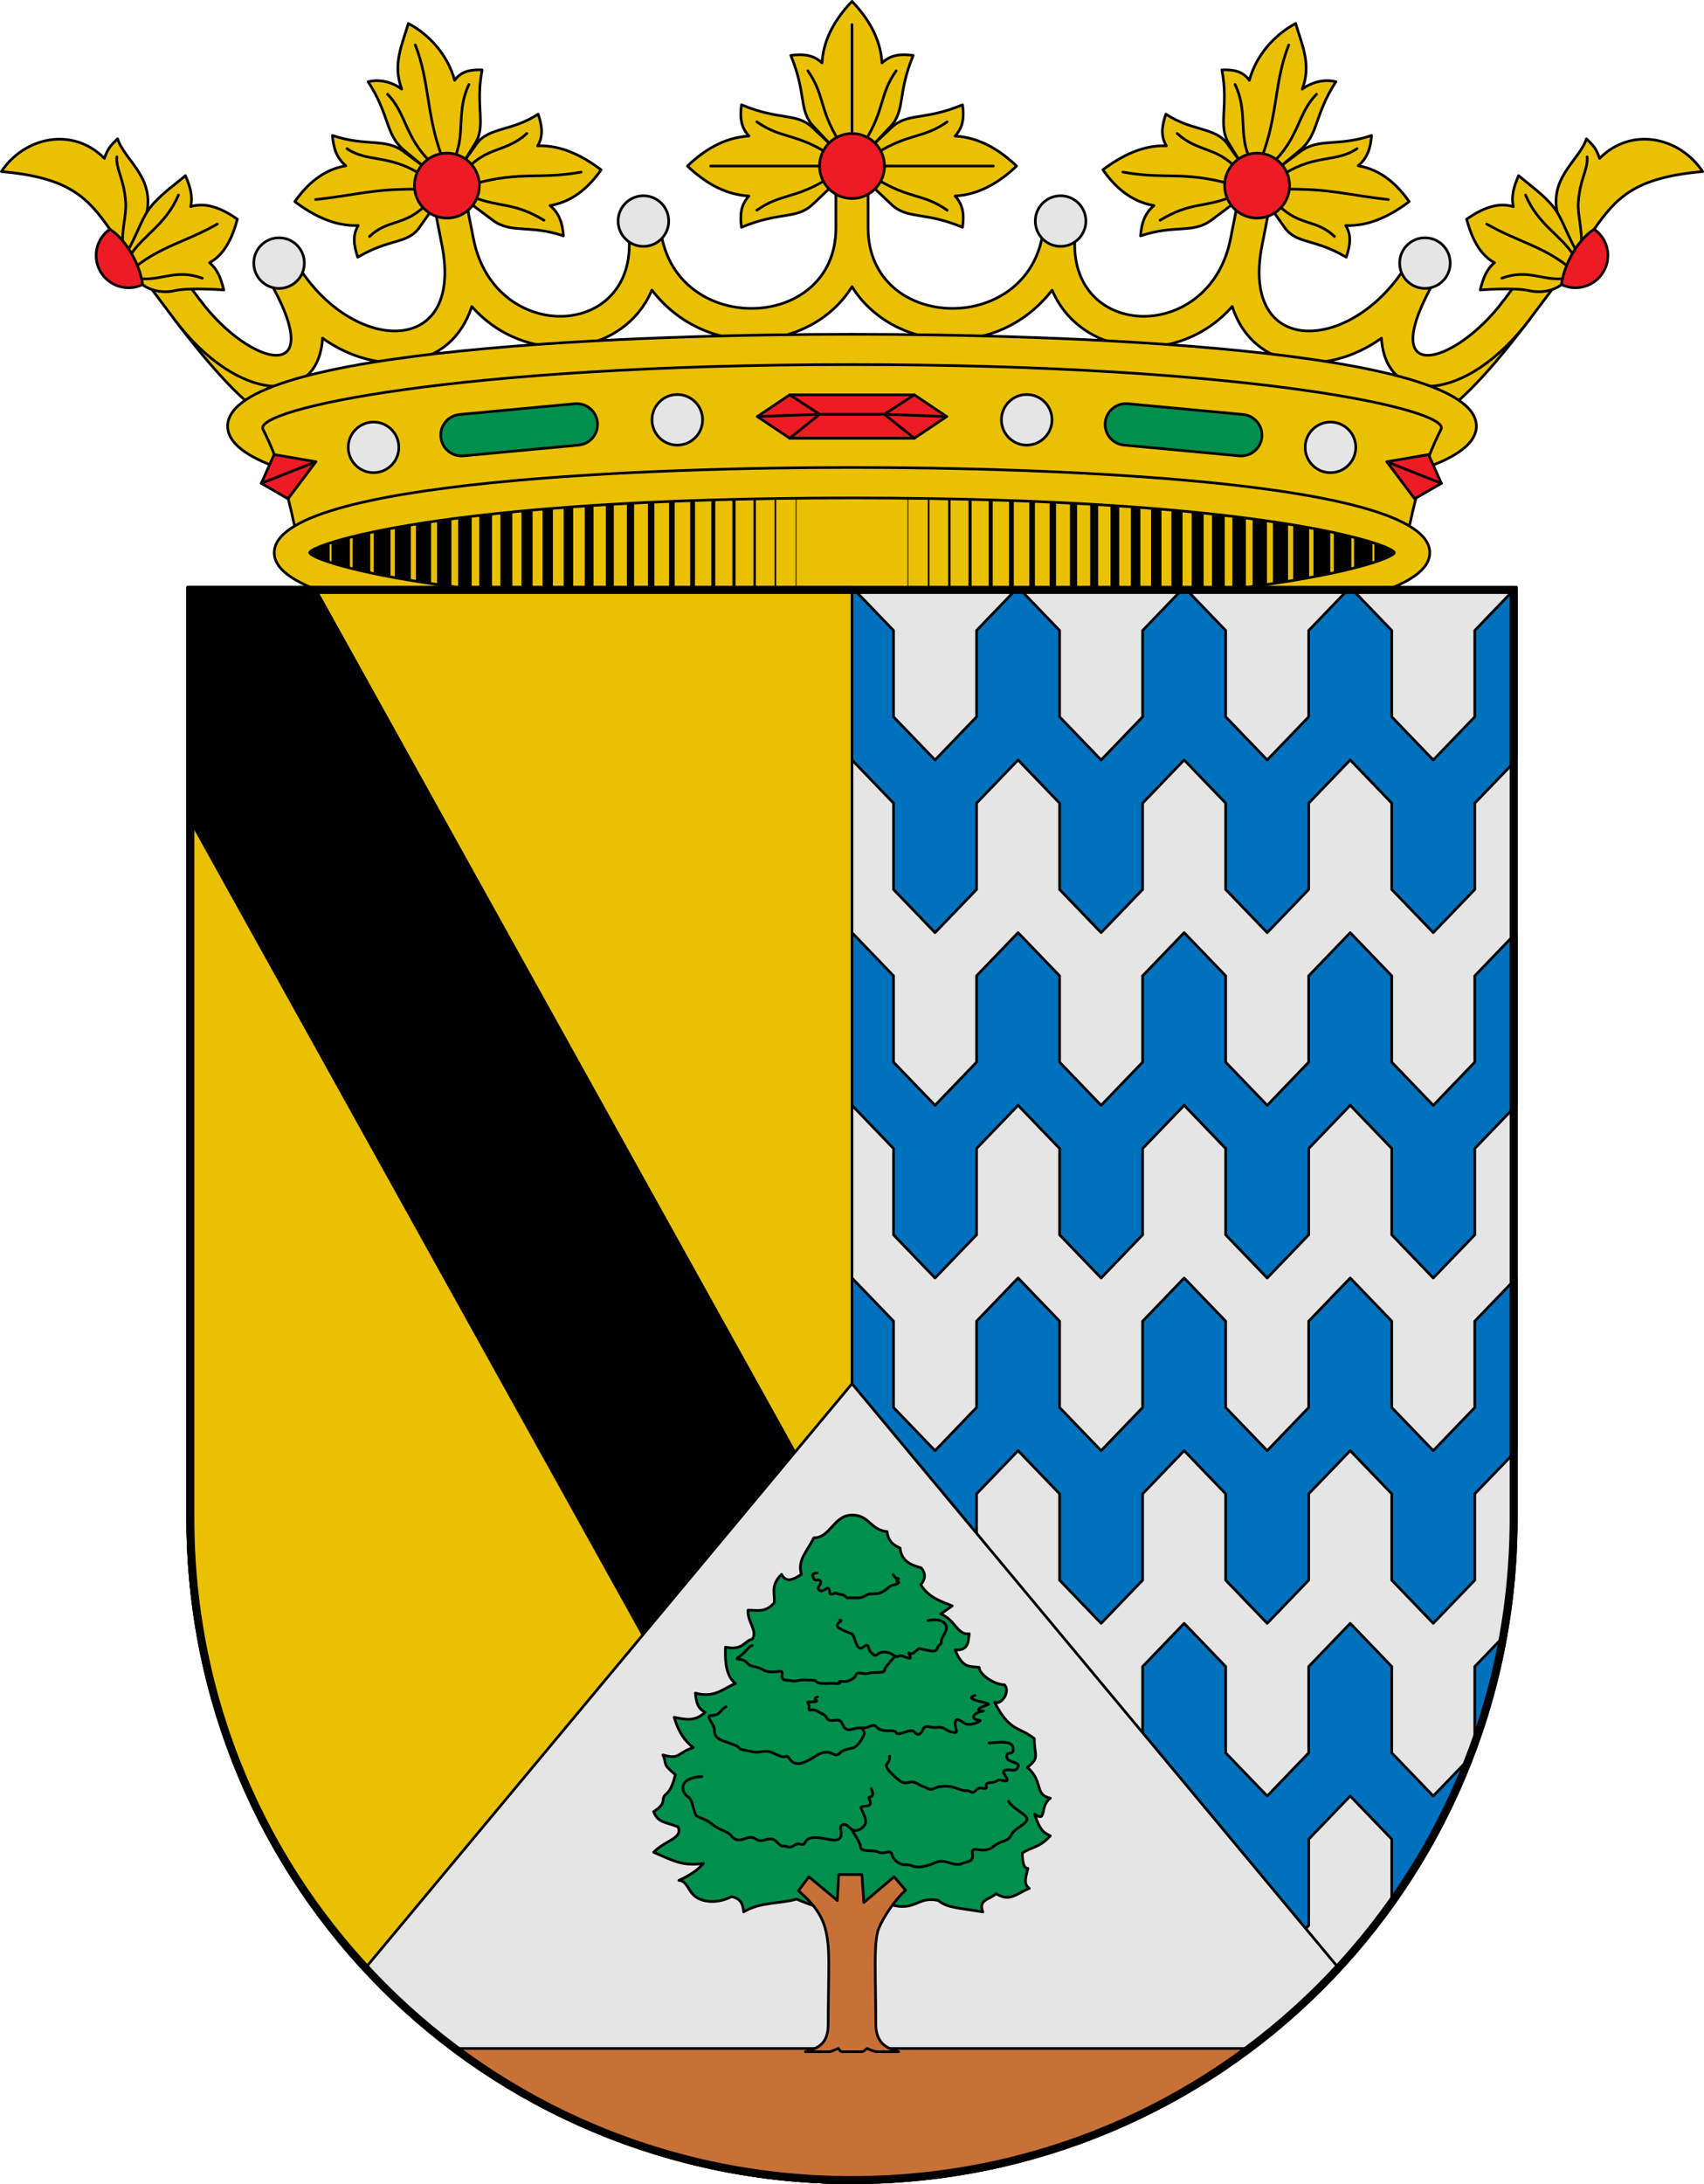 <?xml version="1.0" encoding="utf-8"?><!DOCTYPE svg PUBLIC "-//W3C//DTD SVG 1.1//EN" "http://www.w3.org/Graphics/SVG/1.1/DTD/svg11.dtd"><svg viewBox="0 0 640 820" xmlns="http://www.w3.org/2000/svg"><g stroke="#000" stroke-linecap="round" stroke-linejoin="round"><path d="m529.552 207.5c0 8.415-45.943 25.526-209.552 25.526s-209.552-17.111-209.552-25.526 45.943-25.526 209.552-25.526 209.552 17.111 209.552 25.526z" fill="#eac102"/><g fill="none"><path d="m135.754 196.496v22.009" stroke-width="6.6"/><path d="m143.527 194.709v25.582" stroke-width="6.3"/><path d="m151.3 193.536v27.927" stroke-width="6"/><path d="m159.073 192.085v30.83" stroke-width="5.7"/><path d="m166.847 190.801v33.398" stroke-width="5.4"/><path d="m174.62 189.685v35.631" stroke-width="5.1"/><path d="m182.393 188.569v37.863" stroke-width="4.8"/><path d="m190.166 187.619v39.761" stroke-width="4.5"/><path d="m197.94 187.005v40.99" stroke-width="4.2"/><path d="m205.714 186.28v42.441" stroke-width="3.9"/><path d="m213.487 185.163v44.674" stroke-width="3.6"/><path d="m221.261 184.549v45.903" stroke-width="3.3"/><path d="m229.034 184.27v46.461" stroke-width="3"/><path d="m236.807 183.6v47.8" stroke-width="2.7"/><path d="m244.58 183.042v48.917" stroke-width="2.4"/><path d="m252.354 182.707v49.587" stroke-width="2.1"/><path d="m260.127 182.204v50.591" stroke-width="1.8"/><path d="m267.9 181.869v51.262" stroke-width="1.5"/><path d="m275.673 180.864v53.272" stroke-width="1.2"/><path d="m283.447 180.864v53.272" stroke-width=".9"/><path d="m291.22 180.864v53.272" stroke-width=".6"/><path d="m298.993 180.864v53.272" stroke-width=".3"/><path d="m120.207 201.799v11.402" stroke-width="7.2"/><path d="m127.98 198.951v17.097" stroke-width="6.9"/><path d="m504.246 196.496v22.009" stroke-width="6.6"/><path d="m496.473 194.709v25.582" stroke-width="6.3"/><path d="m488.7 193.536v27.927" stroke-width="6"/><path d="m480.927 192.085v30.83" stroke-width="5.7"/><path d="m473.153 190.801v33.398" stroke-width="5.4"/><path d="m465.38 189.685v35.631" stroke-width="5.1"/><path d="m457.607 188.569v37.863" stroke-width="4.8"/><path d="m449.834 187.619v39.761" stroke-width="4.5"/><path d="m442.06 187.005v40.99" stroke-width="4.2"/><path d="m434.287 186.28v42.441" stroke-width="3.9"/><path d="m426.514 185.163v44.674" stroke-width="3.6"/><path d="m418.739 184.549v45.903" stroke-width="3.3"/><path d="m410.966 184.27v46.461" stroke-width="3"/><path d="m403.193 183.6v47.8" stroke-width="2.7"/><path d="m395.42 183.042v48.917" stroke-width="2.4"/><path d="m387.646 182.707v49.587" stroke-width="2.1"/><path d="m379.873 182.204v50.591" stroke-width="1.8"/><path d="m372.1 181.869v51.262" stroke-width="1.5"/><path d="m364.327 180.864v53.272" stroke-width="1.2"/><path d="m356.553 180.864v53.272" stroke-width=".9"/><path d="m348.78 180.864v53.272" stroke-width=".6"/><path d="m341.007 180.864v53.272" stroke-width=".3"/><path d="m519.793 201.799v11.402" stroke-width="7.2"/><path d="m512.02 198.951v17.097" stroke-width="6.9"/></g><g><path d="m305.27 47.975 7.195 6.809v15.102l-7.195 6.81c-6.137 5.809-12.206 2.575-26.785 8.63-.598-4.573-.337-8.356 2.811-11.723-9.445-.566-16.972-5.431-23.111-11.268 6.139-5.837 13.666-10.702 23.111-11.268-3.148-3.367-3.408-7.149-2.811-11.722 14.578 6.054 20.646 2.821 26.785 8.63z" fill="#eac102"/><path d="m308.954 62.335h-42.041" fill="none"/><path d="m310.778 67.152c-12.326 7.643-17.396 5.39-26.507 11.761" fill="none"/><path d="m310.778 57.518c-12.326-7.643-17.396-5.391-26.507-11.761" fill="none"/><path d="m327.549 54.797 6.808-7.197c5.807-6.139 2.574-12.209 8.627-26.792-4.572-.598-8.353-.337-11.719 2.812-.566-9.448-5.429-16.978-11.265-23.12-5.836 6.142-10.699 13.671-11.265 23.12-3.366-3.149-7.147-3.409-11.719-2.812 6.053 14.583 2.82 20.653 8.627 26.792l6.808 7.197z" fill="#eac102"/><path d="m320 51.286v-42.055" fill="none"/><path d="m315.185 53.11c-7.642-12.33-5.389-17.402-11.757-26.515" fill="none"/><path d="m108.724 147.361c-9.67-4.11-25.772-24.18-33.52-34.604l-9.664 7.206c12.534 16.551 22.108 26.968 29.745 33.065 3.819 3.049 7.152 5.091 10.645 6.118z" fill="#eac102"/><path d="m531.276 147.361c9.67-4.11 25.772-24.18 33.52-34.604l9.664 7.206c-12.534 16.551-22.108 26.968-29.745 33.065-3.819 3.049-7.152 5.091-10.645 6.118z" fill="#eac102"/><path d="m244.843 108.928c-11.006 25.76-47.609 28.868-67.645 6.155-7.908 24.37-35.579 26.565-56.056 11.879-1.554 25.967-32.091 24.3-55.603-7 0 0-9.06-12.06-13.589-18.09-1.897-2.526-1.314-6.54 1.226-8.426 2.54-1.887 6.581-1.308 8.475 1.22 4.517 6.03 13.552 18.09 13.552 18.09 18.743 25.02 48.983 32.659 25.631-7.957-1.573-2.736-.642-6.636 2.076-8.257 2.718-1.621 6.699-.652 8.305 2.065 20.175 34.129 63.246 36.415 54.773-6.568l-3.699-18.766c-.596-3.023 1.769-6.265 4.811-6.853 3.042-.588 6.445 1.54 7.042 4.563l3.699 18.728c7.965 40.322 63.203 38.004 58.208-2.965-.364-2.985 2.312-5.907 5.314-6.265 3.002-.358 6.354 1.847 6.652 4.838 4.118 41.214 65.946 39.972 65.946.263v-19.779c0-3.157 2.839-6.118 6.04-6.118s6.04 2.961 6.04 6.118v19.779c0 39.709 61.828 40.952 65.946-.263.299-2.992 3.65-5.196 6.652-4.838 3.002.358 5.678 3.28 5.314 6.265-4.996 40.969 50.243 43.287 58.208 2.965l3.699-18.728c.597-3.023 4-5.151 7.042-4.563 3.042.588 5.407 3.829 4.811 6.853l-3.699 18.766c-8.473 42.983 34.597 40.697 54.773 6.568 1.606-2.717 5.587-3.686 8.305-2.065 2.718 1.621 3.649 5.521 2.076 8.257-23.352 40.616 6.888 32.977 25.631 7.957 0 0 9.034-12.06 13.552-18.09 1.894-2.528 5.935-3.107 8.475-1.22 2.54 1.887 3.124 5.901 1.226 8.426-4.53 6.03-13.589 18.09-13.589 18.09-23.512 31.3-54.049 32.967-55.603 7-20.477 14.686-48.148 12.491-56.056-11.879-20.036 22.713-56.639 19.605-67.645-6.155-21.01 27.072-60.177 22.887-75.157-1.292-14.98 24.179-54.147 28.364-75.157 1.292z" fill="#eac102"/><path d="m211.628 88.559c-13.126-4.405-19.565-.634-26.707-5.987l-8.101-6.072-3.128-15.041 5.294-7.428c4.496-6.309 13.476-4.734 23.133-11.198 1.502 4.487 2.04 8.271-.193 11.921 8.906-.35 16.922 3.79 23.842 8.998-4.506 6.394-10.506 11.956-19.177 13.431 3.624 3.042 4.649 6.775 5.037 11.377z" fill="#eac102"/><path d="m159.668 62.915-8.094-6.038c-6.97-5.199-14.017-1.719-26.714-6.02.389 4.601 1.413 8.335 5.038 11.376-8.672 1.476-14.664 7.071-19.171 13.465 6.92 5.207 14.929 9.314 23.834 8.965-2.232 3.649-1.694 7.433-.192 11.919 11.985-7.158 18.675-4.864 23.139-11.164l5.287-7.463z" fill="#eac102"/><path d="m158.018 71.032c-18.251-.218-23.41 2.123-39.483 3.886" fill="none"/><path d="m157.452 65.136c-11.588-7.209-19.737-4.183-27.126-9.332" fill="none"/><path d="m159.601 77.264c-7.902 7.698-13.95 4.995-20.807 11.508" fill="none"/><path d="m173.731 61.489 4.819-7.803c4.075-6.599-.109-14.008 2.53-27.447-4.38-.153-7.847.472-10.33 3.925-2.479-9.33-9.41-17.128-17.382-21.355-2.369 8.089-5.997 15.403-2.48 24.649-3.784-2.802-8.502-3.807-12.635-2.772 8.193 12.541 6.409 19.839 13.566 25.776l7.825 6.49z" fill="#eac102"/><path d="m170.996 58.675c3.697-8.74.41-17.176 5.137-26.967" fill="none"/><path d="m161.32 60.477c-9.385-9.482-8.844-18.119-15.778-25.103" fill="none"/><path d="m165.962 58.733c-5.951-15.842-4.518-27.934-9.991-41.852" fill="none"/><path d="m175.286 63.544c7.86-8.654 14.697-6.254 22.591-13.436" fill="none"/><path d="m177.216 73.8c11.284 4.481 15.008 1.758 27.084 8.874" fill="none"/><path d="m178.575 68.897c17.073-4.669 24.112-1.463 39.693-4.29" fill="none"/><path d="m180.051 69.688c0 6.738-5.462 12.2-12.2 12.2s-12.2-5.462-12.2-12.2 5.462-12.2 12.2-12.2 12.2 5.462 12.2 12.2z" fill="#ed1c24" fill-rule="evenodd"/><path d="m41.258 86.054c-8.343-11.837-15.252-19.437-40.758-21.633 8.726-13.123 26.9-16.922 38.721-4.947 1.118-3.277 1.808-4.345 4.933-7.373 2.787 8.546 15.197 15.004 10.274 30.307l-4.838 15.039z" fill="#eac102"/><path d="m46.183 92.837c-.743-6.259 1.411-11.905 1.027-16.929-.703-9.193-3.714-12.221-3.316-17.036" fill="none"/><path d="m47.524 95.004c4.602-8.211 5.508-12.72 8.956-17.189 3.442-4.462 9.073-8.382 13.162-11.885 1.794 4.116 2.82 7.712 1.964 11.648 5.907-1.853 12.005.822 17.556 4.721-1.898 6.995-4.941 13.431-10.493 16.34 2.963 2.349 4.305 5.812 5.373 10.23 0 0-12.751-1.026-18.302.242-6.34 1.449-11.154-1.26-12.195-2.282z" fill="#eac102"/><path d="m50.666 100.391c9.921-8.025 19.004-9.49 30.947-16.268" fill="none"/><path d="m48.949 95.946c4.339-7.3 13.269-11.369 18.089-22.724" fill="none"/><path d="m52.053 104.519c8.534 1.168 13.71-3.78 23.92-.073" fill="none"/><path d="m53.545 106.83c-1.597.763-3.349 1.208-5.24 1.208-6.738 0-12.2-5.431-12.2-12.13 0-4.084 2.041-7.655 5.153-9.854 6.13 3.874 11.337 13.259 12.287 20.776z" fill="#ed1c24" fill-rule="evenodd"/><path d="m428.372 88.559c13.126-4.405 19.565-.634 26.707-5.987l8.101-6.072 3.128-15.041-5.294-7.428c-4.496-6.309-13.476-4.734-23.133-11.198-1.502 4.487-2.04 8.271.193 11.921-8.906-.35-16.922 3.79-23.842 8.998 4.506 6.394 10.506 11.956 19.177 13.431-3.624 3.042-4.649 6.775-5.037 11.377z" fill="#eac102"/><path d="m480.332 62.915 8.094-6.038c6.97-5.199 14.017-1.719 26.714-6.02-.389 4.601-1.413 8.335-5.038 11.376 8.672 1.476 14.664 7.071 19.171 13.465-6.92 5.207-14.929 9.314-23.834 8.965 2.232 3.649 1.694 7.433.192 11.919-11.985-7.158-18.675-4.864-23.139-11.164l-5.287-7.463z" fill="#eac102"/><path d="m481.982 71.032c18.251-.218 23.41 2.123 39.483 3.886" fill="none"/><path d="m482.548 65.136c11.588-7.209 19.737-4.183 27.126-9.332" fill="none"/><path d="m480.399 77.264c7.902 7.698 13.95 4.995 20.807 11.508" fill="none"/><path d="m466.269 61.489-4.819-7.803c-4.075-6.599.109-14.008-2.53-27.447 4.38-.153 7.847.472 10.33 3.925 2.479-9.33 9.41-17.128 17.382-21.355 2.369 8.089 5.997 15.403 2.48 24.649 3.784-2.802 8.502-3.807 12.635-2.772-8.193 12.541-6.409 19.839-13.566 25.776l-7.825 6.49z" fill="#eac102"/><path d="m469.004 58.675c-3.697-8.74-.41-17.176-5.137-26.967" fill="none"/><path d="m478.68 60.477c9.385-9.482 8.844-18.119 15.778-25.103" fill="none"/><path d="m474.038 58.733c5.951-15.842 4.518-27.934 9.991-41.852" fill="none"/><path d="m464.714 63.544c-7.86-8.654-14.697-6.254-22.591-13.436" fill="none"/><path d="m462.784 73.8c-11.284 4.481-15.008 1.758-27.084 8.874" fill="none"/><path d="m461.425 68.897c-17.073-4.669-24.112-1.463-39.693-4.29" fill="none"/><path d="m598.742 86.054c8.343-11.837 15.252-19.437 40.758-21.633-8.726-13.123-26.9-16.922-38.721-4.947-1.118-3.277-1.808-4.345-4.933-7.373-2.787 8.546-15.197 15.004-10.274 30.307l4.838 15.039z" fill="#eac102"/><path d="m592.476 95.004c-4.602-8.211-5.508-12.72-8.956-17.189-3.442-4.462-9.073-8.382-13.162-11.885-1.794 4.116-2.82 7.712-1.964 11.648-5.907-1.853-12.005.822-17.556 4.721 1.898 6.995 4.941 13.431 10.493 16.34-2.963 2.349-4.305 5.812-5.373 10.23 0 0 12.751-1.026 18.302.242 6.34 1.449 11.154-1.26 12.195-2.282z" fill="#eac102"/><path d="m593.817 92.837c.743-6.259-1.411-11.905-1.027-16.929.703-9.193 3.714-12.221 3.316-17.036" fill="none"/><path d="m589.335 100.391c-9.921-8.025-19.004-9.49-30.947-16.268" fill="none"/><path d="m591.051 95.946c-4.339-7.3-13.269-11.369-18.089-22.724" fill="none"/><path d="m587.947 104.519c-8.534 1.168-13.71-3.78-23.92-.073" fill="none"/><path d="m586.455 106.83c1.597.763 3.349 1.208 5.24 1.208 6.738 0 12.2-5.431 12.2-12.13 0-4.084-2.041-7.655-5.153-9.854-6.13 3.874-11.337 13.259-12.287 20.776z" fill="#ed1c24" fill-rule="evenodd"/><path d="m334.73 47.975-7.195 6.809v15.102l7.195 6.81c6.137 5.809 12.206 2.575 26.785 8.63.598-4.573.337-8.356-2.811-11.723 9.445-.566 16.972-5.431 23.111-11.268-6.139-5.837-13.666-10.702-23.111-11.268 3.148-3.367 3.408-7.149 2.811-11.722-14.578 6.054-20.646 2.821-26.785 8.63z" fill="#eac102"/><path d="m331.046 62.335h42.041" fill="none"/><path d="m329.222 67.152c12.326 7.643 17.396 5.39 26.507 11.761" fill="none"/><path d="m329.222 57.518c12.326-7.643 17.396-5.391 26.507-11.761" fill="none"/><path d="m324.815 53.11c7.642-12.33 5.389-17.402 11.757-26.515" fill="none"/><path d="m332.2 62.335c0 6.738-5.462 12.2-12.2 12.2s-12.2-5.462-12.2-12.2 5.462-12.2 12.2-12.2 12.2 5.462 12.2 12.2z" fill="#ed1c24" fill-rule="evenodd"/><path d="m251.16 82.999c0 5.247-4.253 9.5-9.5 9.5s-9.5-4.253-9.5-9.5 4.253-9.5 9.5-9.5 9.5 4.253 9.5 9.5z" fill="#e5e5e5" fill-rule="evenodd"/><path d="m114.309 98.774c0 5.247-4.253 9.5-9.5 9.5s-9.5-4.253-9.5-9.5 4.253-9.5 9.5-9.5 9.5 4.253 9.5 9.5z" fill="#e5e5e5" fill-rule="evenodd"/><path d="m320 182.15c-168.57 0-220.116-19.27-220.116-22.15 0-2.88 51.546-22.151 220.116-22.151s220.116 19.27 220.116 22.151c0 2.88-51.546 22.15-220.116 22.15zm-166.243 3.832c-39.251-5.182-68.257-13.333-68.257-25.982 0-29.396 156.668-34.5 234.5-34.5s234.5 5.104 234.5 34.5c0 12.649-29.006 20.8-68.257 25.982z" fill="#eac102" fill-rule="evenodd"/><path d="m195.211 185.982-83.261 17.712c-3.114-14.949-6.055-28.533-13.178-42.512-3.787-7.431 72.067-24.299 221.229-24.299s225.016 16.869 221.229 24.299c-7.123 13.979-10.064 27.562-13.178 42.512l-83.261-17.712z" fill="#eac102"/><path d="m172.64 155.615 43.214-4.034c4.323-.404 8.129 2.735 8.534 7.037.406 4.302-2.748 8.091-7.071 8.494l-43.214 4.034c-4.323.404-8.129-2.735-8.534-7.037-.406-4.302 2.748-8.091 7.071-8.494z" fill="#008f4c" fill-rule="evenodd"/><path d="m149.797 167.961c0 5.247-4.253 9.5-9.5 9.5s-9.5-4.253-9.5-9.5 4.253-9.5 9.5-9.5 9.5 4.253 9.5 9.5z" fill="#e5e5e5" fill-rule="evenodd"/><path d="m263.882 157.619c0 5.247-4.253 9.5-9.5 9.5s-9.5-4.253-9.5-9.5 4.253-9.5 9.5-9.5 9.5 4.253 9.5 9.5z" fill="#e5e5e5" fill-rule="evenodd"/><path d="m98.138 181.472 4.821-10.819 15.674 2.708-10.448 13.905z" fill="#ed1c24"/><path d="m98.138 181.472 20.495-8.112" fill="none"/><path d="m523.689 207.5c0 2.671-47.699 20.545-203.689 20.545s-203.689-17.874-203.689-20.545c0-2.671 47.699-20.546 203.689-20.546 155.99 0 203.689 17.874 203.689 20.546zm13.311 0c0 27.266-144.977 32-217 32s-217-4.734-217-32 144.977-32 217-32c72.023 0 217 4.734 217 32z" fill="#eac102" fill-rule="evenodd"/><path d="m296.597 148.238-12.16 8.155 12.16 8.154h46.806l12.16-8.154-12.16-8.155z" fill="#ed1c24"/><path d="m296.597 148.238 11.24 7.298-11.24 9.01" fill="none"/><path d="m284.437 156.392 23.4-.856h24.327l23.4.856" fill="none"/><path d="m343.403 148.238-11.24 7.298 11.24 9.01" fill="none"/><path d="m466.862 155.615-43.214-4.034c-4.323-.404-8.129 2.735-8.534 7.037-.406 4.302 2.748 8.091 7.071 8.494l43.214 4.034c4.323.404 8.129-2.735 8.534-7.037s-2.748-8.091-7.071-8.494z" fill="#008f4c" fill-rule="evenodd"/><path d="m541.364 181.472-4.821-10.819-15.674 2.708 10.448 13.905z" fill="#ed1c24"/><path d="m541.364 181.472-20.495-8.112" fill="none"/><path d="m388.84 82.999c0 5.247 4.253 9.5 9.5 9.5s9.5-4.253 9.5-9.5-4.253-9.5-9.5-9.5-9.5 4.253-9.5 9.5z" fill="#e5e5e5" fill-rule="evenodd"/><path d="m525.691 98.774c0 5.247 4.253 9.5 9.5 9.5s9.5-4.253 9.5-9.5-4.253-9.5-9.5-9.5-9.5 4.253-9.5 9.5z" fill="#e5e5e5" fill-rule="evenodd"/><path d="m490.204 167.961c0 5.247 4.253 9.5 9.5 9.5s9.5-4.253 9.5-9.5-4.253-9.5-9.5-9.5-9.5 4.253-9.5 9.5z" fill="#e5e5e5" fill-rule="evenodd"/><path d="m376.118 157.619c0 5.247 4.253 9.5 9.5 9.5s9.5-4.253 9.5-9.5-4.253-9.5-9.5-9.5-9.5 4.253-9.5 9.5z" fill="#e5e5e5" fill-rule="evenodd"/><path d="m459.949 69.688c0 6.738 5.462 12.2 12.2 12.2s12.2-5.462 12.2-12.2-5.462-12.2-12.2-12.2-12.2 5.462-12.2 12.2z" fill="#ed1c24" fill-rule="evenodd"/></g></g><g stroke="#000" stroke-linecap="round" stroke-linejoin="round"><path d="m70.5 220.5v349.5c0 137.801 111.699 249.5 249.5 249.5s249.5-111.699 249.5-249.5v-349.5z" fill="#e5e5e5"/><path d="m569.5 220.5-15.594 16.208v32.414l-15.594 16.208-15.594-16.208v-32.414l-15.594-16.208-15.594 16.208v32.414l-15.594 16.208-15.594-16.208v-32.414l-15.594-16.208-15.594 16.208v32.414l-15.594 16.208-15.593-16.208v-32.414l-15.594-16.208-15.594 16.208v32.414l-15.594 16.208-15.594-16.208v-32.414l-15.594-16.208v64.829l15.594 16.208-0 32.414 15.594 16.208 15.594-16.208v-32.414l15.594-16.208 15.594 16.208v32.414l15.594 16.208 15.594-16.208v-32.414l15.594-16.208 15.594 16.208v32.414l15.594 16.208 15.594-16.208v-32.414l15.594-16.208 15.594 16.208v32.414l15.594 16.208 15.594-16.208v-32.414l15.594-16.208z" fill="#0071bc"/><path d="m569.5 350.159-15.594 16.208v32.414l-15.594 16.208-15.594-16.208v-32.414l-15.594-16.208-15.594 16.208v32.414l-15.594 16.208-15.594-16.208v-32.414l-15.594-16.208-15.594 16.208v32.414l-15.594 16.208-15.593-16.208v-32.414l-15.594-16.208-15.594 16.208v32.414l-15.594 16.208-15.594-16.208v-32.414l-15.594-16.208v64.829l15.594 16.208-0 32.414 15.594 16.208 15.594-16.208v-32.414l15.594-16.208 15.594 16.208v32.414l15.594 16.208 15.594-16.208v-32.414l15.594-16.208 15.594 16.208v32.414l15.594 16.208 15.594-16.208v-32.414l15.594-16.208 15.594 16.208v32.414l15.594 16.208 15.594-16.208v-32.414l15.594-16.208z" fill="#0071bc"/><path d="m569.5 479.817-15.594 16.208v32.414l-15.594 16.208-15.594-16.208v-32.414l-15.594-16.208-15.594 16.208v32.414l-15.594 16.208-15.594-16.208v-32.414l-15.594-16.208-15.594 16.208v32.414l-15.594 16.208-15.593-16.208v-32.414l-15.594-16.208-15.594 16.208v32.414l-15.594 16.208-15.594-16.208v-32.414l-15.594-16.208v64.829l15.594 16.208-0 32.414 15.594 16.208 15.594-16.208v-32.414l15.594-16.208 15.594 16.208v32.414l15.594 16.208 15.594-16.208v-32.414l15.594-16.208 15.594 16.208v32.414l15.594 16.208 15.594-16.208v-32.414l15.594-16.208 15.594 16.208v32.414l15.594 16.208 15.594-16.208v-32.414l15.594-16.208z" fill="#0071bc"/><path d="m320 609.475v64.83l15.594 16.207v32.414l15.594 16.208 15.594-16.208v-32.414l15.594-16.207 15.594 16.207v32.414l15.594 16.208 15.594-16.208v-32.414l15.594-16.207 15.594 16.207v32.414l15.594 16.208 15.594-16.208v-32.414l15.594-16.207 15.594 16.207v24.955c12.47-17.348 22.761-36.362 30.49-56.645l-14.896 15.482-15.594-16.208v-32.414l-15.594-16.208-15.594 16.208v32.414l-15.594 16.208-15.594-16.208v-32.414l-15.594-16.208-15.594 16.208v32.414l-15.594 16.208-15.594-16.208v-32.414l-15.594-16.208-15.594 16.208v32.414l-15.594 16.208-15.594-16.208v-32.414zm245.732 3.916-11.826 12.292v31.303c5.202-13.983 9.189-28.556 11.826-43.596z" fill="#0071bc"/><path d="m70.5 220.5v349.5c0 137.801 111.699 249.5 249.5 249.5v-599z" fill="#eac102"/><path d="m70.5 220.5v85.609l206.029 370.769 72.695-40.395-231.154-415.984z"/><path d="m137.034 739.134 182.966-219.634 182.966 219.634c-45.566 49.126-110.673 79.866-182.966 79.866s-137.4-30.74-182.966-79.866z" fill="#e5e5e5"/></g><g stroke="#000" stroke-linecap="round" stroke-linejoin="round"><path d="m169.606 769.083c41.818 31.64 93.91 50.417 150.394 50.417s108.576-18.777 150.394-50.417z" fill="#c87137" fill-rule="evenodd"/><path d="m300.987 591.065c-3.024 2.075-5.812 3.255-7.435 0-4.494 4.374-2.274 7.762-2.775 10.694-3.275 3.873-6.55 2.686-9.825 2.777-.364 4.29 3.717 7.735 1.624 10.857-3.115.587-3.191 4.312-10.091 3.03-.079 3.282-.427 10.351 3.717 13.634-4.454 1.81-7.884 5.618-15.026 3.596.447 5.29 1.766 5.95 3.608 7.261-3.983 3.67-7.591 2.582-11.574 1.829 1.232 4.094 3.009 8.139 7.17 11.361-6.373 2.194-5.045 4.623-11.418 2.777 1.796 3.809-.615 2.95 4.692 7.426-.732 2.777-1.561 5.669-3.436 7.23-2.56 2.132.835 3.086-4.718 6.628 1.575 4.238 4.397 3.831 9.148 5.713 1.911 4.404-4.642 4.901-9.148 9.539 8.072 3.563 11.29 5.24 18.67 4.2-1.765 2.12-4.481 4.24-9.198 6.36 3.185.203 3.318 3.936 6.263 6.12 3.087 2.289 8.66 2.519 13.556-.028 3.546.855 4.145 2.638 4.515 5.747 6.277-3.834 13.152-2.901 19.872-4.797 7.114 3.057 13.519 4.797 19.346 4.797 7.867 0 12.448-.223 15.981-2.7 9.585 2.573 9.955-3.255 17.835-1.624 3.401 2.853 7.826 2.799 16.813 4.323-1.921-4.752 2.794-4.651 4.92-6.838 5.311 3.14 7.218.225 12.529-2.008-2.43-1.616-1.235-4.448-.526-7.487-1.966-.092-1.984-3.344-2.116-5.706 3.208-2.389 6.1-1.738 10.539-6.512-2.734-1.33-3.885-2.177-5.922-8.147 4.779 3.355 1.797-3.131 5.922-5.992-6.196-1.423-2.426-6.172-8.622-11.569 4.863-3.898 2.535-4.288 2.592-10.797-5.488-4.475-9.383-2.577-14.87-13.634 2.345 1.115 5.984-3.699 3.718-6.564-4.086-.101-9.559-3.975-9.559-6.564-3.01-.592-6.019.986-9.028-6.564 5.208.315 4.847-3.152 5.311-6.059-4.593.542-4.801-4.756-10.649-7.426l4.249-3.03c-3.598-1.577-8.754-2.814-11.827-7.992 1.436-1.448 2.274-3.963.106-6.339-2.821-.752-7.353-1.976-7.864-7.38-3.713-1.644-4.525-3.568-4.892-6.172-6.475-.705-6.531-6.218-13.163-6.218-6.83 0-8.187 8.604-14.325 8.546-2.694 5.386-6.224 8.317-4.688 13.703z" fill="#008f4c"/><path d="m334.14 659.322c-.207 1.396.37.944-1.1 3.091-1.08 1.577 4.736 6.056 4.893 6.173 2.772 2.05 3.602-.783 6.859 1.191 1.853 1.123 2.06.834 3.484 1.607 1.828.992 2.606-.171 4.229-.485 2.265-.438 2.93-.254 3.31-.233 2.613.149 2.902.692 5.62 1.438 2.358.648.992-.463 3.061.601 1.956 1.006 1.958-1.748 4.099-1.369 4.207.745-.557-1.86 3.796-2.101 2.416-.134 1.964-1.419 3.851-.865 4.755 1.396-.327-2.728.789-3.482 1.874-1.266 4.747 1.12 5.413-1.871.351-1.579-4.426-1.29-4.395-3.564.032-2.325 3.094.08 2.398-3.422-.641-3.226-8.503-1.397-8.981-1.629" fill="#008f4c" fill-rule="evenodd"/><path d="m272.693 640.811c-2.616 1.293-1.647 3.025-5.437 3.264-2.788.176 1.103 2.837 1.085 5.613-.021 3.454 3.07 3.756 6.953 5.243 3.855 1.476 1.04 1.607 4.817 2.24 2.675.449 3.354.946 5.619.526 3.666-.679 4.587.639 7.373 1.662 2.643.971 1.756-1.319 3.659 1.246 2.066 2.785 5.397 1.097 7.653-.135 2.067-1.129 2.686-1.952 4.778-2.466 3.711-.911 4.261 2.494 6.653-.225.729-.829 3.787-1.297 4.676-1.608 2.076-.727 3.416-3.872 3.736-4.328 1.617-2.303-2.62-3.925-1.684-4.729 1.734-1.492 3.191 1.485 4.804-2.067 2.617-5.763-6.137-2.222-2.428-3.18" fill="#008f4c" fill-rule="evenodd"/><path d="m306.999 637.121c-2.85 1.22 2.522 1.625-2.512 1.876-2.302.115-.537-.293-.638 2.076-.096 2.265.464-.197 3.404 1.52 1.679.98 2.5.997 3.343 2.498 1.236 2.2 4.584-.832 5.71 1.975 1.067 2.658 2.454 2.62 4.315 2.047 2.719-.836 3.457.097 5.538-.77 3.838-1.6 1.78.769 6.054 1.404 1.783.265 3.941-.311 4.32.705.622 1.667 5.634-1.819 6.895-.213 1.375 1.752 2.517.638 3.196-.856 1.064-2.342 2.624-.442 5.446-.836 2.474-.345 3.151 1.089 4.933 1.617 3.792 1.123 1.555-.921 1.747-3.187.225-2.648 1.792-.874 3.888.198 1.94.992 6.788-1.274 5.255-1.341-3.7-.163-2.469-2.96 1.321-3.357 1.02-.107-5.661.122 1.943-2.536 1.566-.547-9.964-1.759-4.989-3.429" fill="#008f4c" fill-rule="evenodd"/><path d="m334.353 614.702c1.839.753 1.504.088 4.839 2.225 2.075 1.329-.8 2.276-3.874 5.858-1.444 1.683-3.065 3.428-3.011 3.968.179 1.777-4.106.825-5.93 1.455-2.348.812-4.279-1.283-5.097 1.004-.338.944-2.781 2.239-4.134 2.111-4.36-.411.708 1.038-3.679.699-2.435-.188-5.921.514-6.873-.704-.593-.759-2.458-.385-4.067-.593-1.805-.233-3.957.781-5.111.34-1.163-.444-4.245.441-3.643-2.335.624-2.874-3.29.474-7.39-1.899-2.531-1.465-4.409-.795-5.693-2.421-1.864-2.36-5.673-.676-2.927-2.507 2.534-1.689 3.145-3.676 4.794-4.087" fill="#008f4c" fill-rule="evenodd"/><path d="m348.598 608.443c2.382-.662 5.24-.212 6.183.973 2.045 2.571-1.198 4.562-1.242 6.887-.029 1.542-.916.73-1.442 2.441-.58 1.886-2.734.988-4.292.731-3.768-.623-1.813-1.091-4.29.827-2.226 1.724-2.884-1.386-1.633 1.656.715 1.739-3.098-.76-3.944-.287-1.876 1.049-2.399-1.145-5.43-1.402-3.613-.306-2.995 3.053-5.684-.265-.945-1.166-.25-3.407-2.65-1.6-2.768 2.085-2.906-4.466-4.3-5.01-2.954-1.153-2.671-1.004-4.197-1.835-3.431-1.869 1.724-2.985-.236-3.334" fill="#008f4c" fill-rule="evenodd"/><path d="m335.396 591.178c.804.62.13 1.127 2.018 1.515.52.107-1.584.688-.091 1.171.954.309-.905 1.074-1.433 1.164-2.163.368-1.807 1.064-4.248 2.504-1.513.892-2.237.718-3.059.82-1.526.188-1.605-.231-2.906.425-2.363 1.191-2.491 1.117-4.368 1.137-1.243.013-1.761-.051-2.838 0-.727.035-.963-1.161-2.702-1.285-1.704-.122-1.331-.869-2.582-.349-2.045.849-1.284-.629-1.875-1.723-.659-1.22-2.248 1.841-3.778.297-.997-1.006 1.213-1.886.647-3.087-.669-1.419-1.738.276-2.579-1.123-1.212-2.016.738-2.12 1.241-2.084" fill="#008f4c" fill-rule="evenodd"/><path d="m320.903 674.302c-2.01 1.169-2.07.524-5.288 3.451-2.586 2.351 1.391 4.386 4.234 9.087 1.49 2.465 3.349 5.331 3.29 6.155-.194 2.733 4.526 1.298 6.481 2.257 2.988 1.466 4.748-1.709 5.571 1.558.348 1.382 2.645 3.383 4.517 3.275 3.384-.196 3.058 1.641 7.867.52 4.243-.99 4.325-2.503 8.109-1.447 2.494.696 4.311 1.218 5.586.528 1.615-.874 4.478-.375 3.981-3.622-.605-3.959 3.647.692 8.076-2.946 2.82-2.317 4.937-1.447 6.221-3.756 1.614-2.901 3.03-2.912 5.317-4.921 3.196-2.808-3.529-4.062-6.098-8.191" fill="#008f4c" fill-rule="evenodd"/><path d="m263.593 667.015c-8.372.322-8.479 5.436-4.911 7.786 1.588 1.046 1.909 6.383 3.066 7.039 1.852 1.051 3.191 1.022 5.713 3.049 3.04 2.443 5.71 2.498 7.269 4.421 3.119 3.846 6.026-1.15 9.126 1.149 2.568 1.905 5.294-1.566 7.664.869 2.677 2.75 1.798 1.249 4.323 2.06 2.124.682 2.484-1.685 4.819-.974 2.639.804.577-2.562 5.589-2.504 2.633.031 5.731.939 6.765.957 4.967.086 1.779-4.617 3.015-5.514 2.622-1.905 3.31 3.992 7.504 1.106 2.989-2.058 1.068-4.702-.089-7.426-.816-1.92 5.279.657 2.909-3.825-.531-1.005 2.767.257.846-3.714" fill="#008f4c" fill-rule="evenodd"/><path d="m302.484 770.315h8.93c1.162 0 2.322-.988 3.483-1.232.195.216.64 1.232 1.388 1.232h7.302c1.023 0 1.427-1.001 2.127-1.232.855.385 2.532 1.232 4.065 1.232h7.737c-5.053-1.397-8.572-3.652-8.572-10.461 0-6.226-.224-17.035-.224-22.416 0-6.469.33-10.964 1.342-13.449 1.861-4.571 6.441-11.104 10.062-14.318l-4.311-5.04-11.365 9.645-.731-10.461h-8.7l-.538 9.71-10.668-8.894-3.937 5.249c3.272 2.859 8.219 7.279 10.063 14.109.969 3.589 1.341 7.397 1.341 13.45 0 5.116-.224 15.53-.224 22.416 0 6.754-2.879 8.989-8.572 10.461z" fill="#c87137"/></g><path d="m71.5 221.5v348.5c0 137.801 110.699 248.5 248.5 248.5s248.5-110.699 248.5-248.5v-348.5z" fill="none" stroke="#000" stroke-linecap="round" stroke-linejoin="round" stroke-width="3"/></svg>